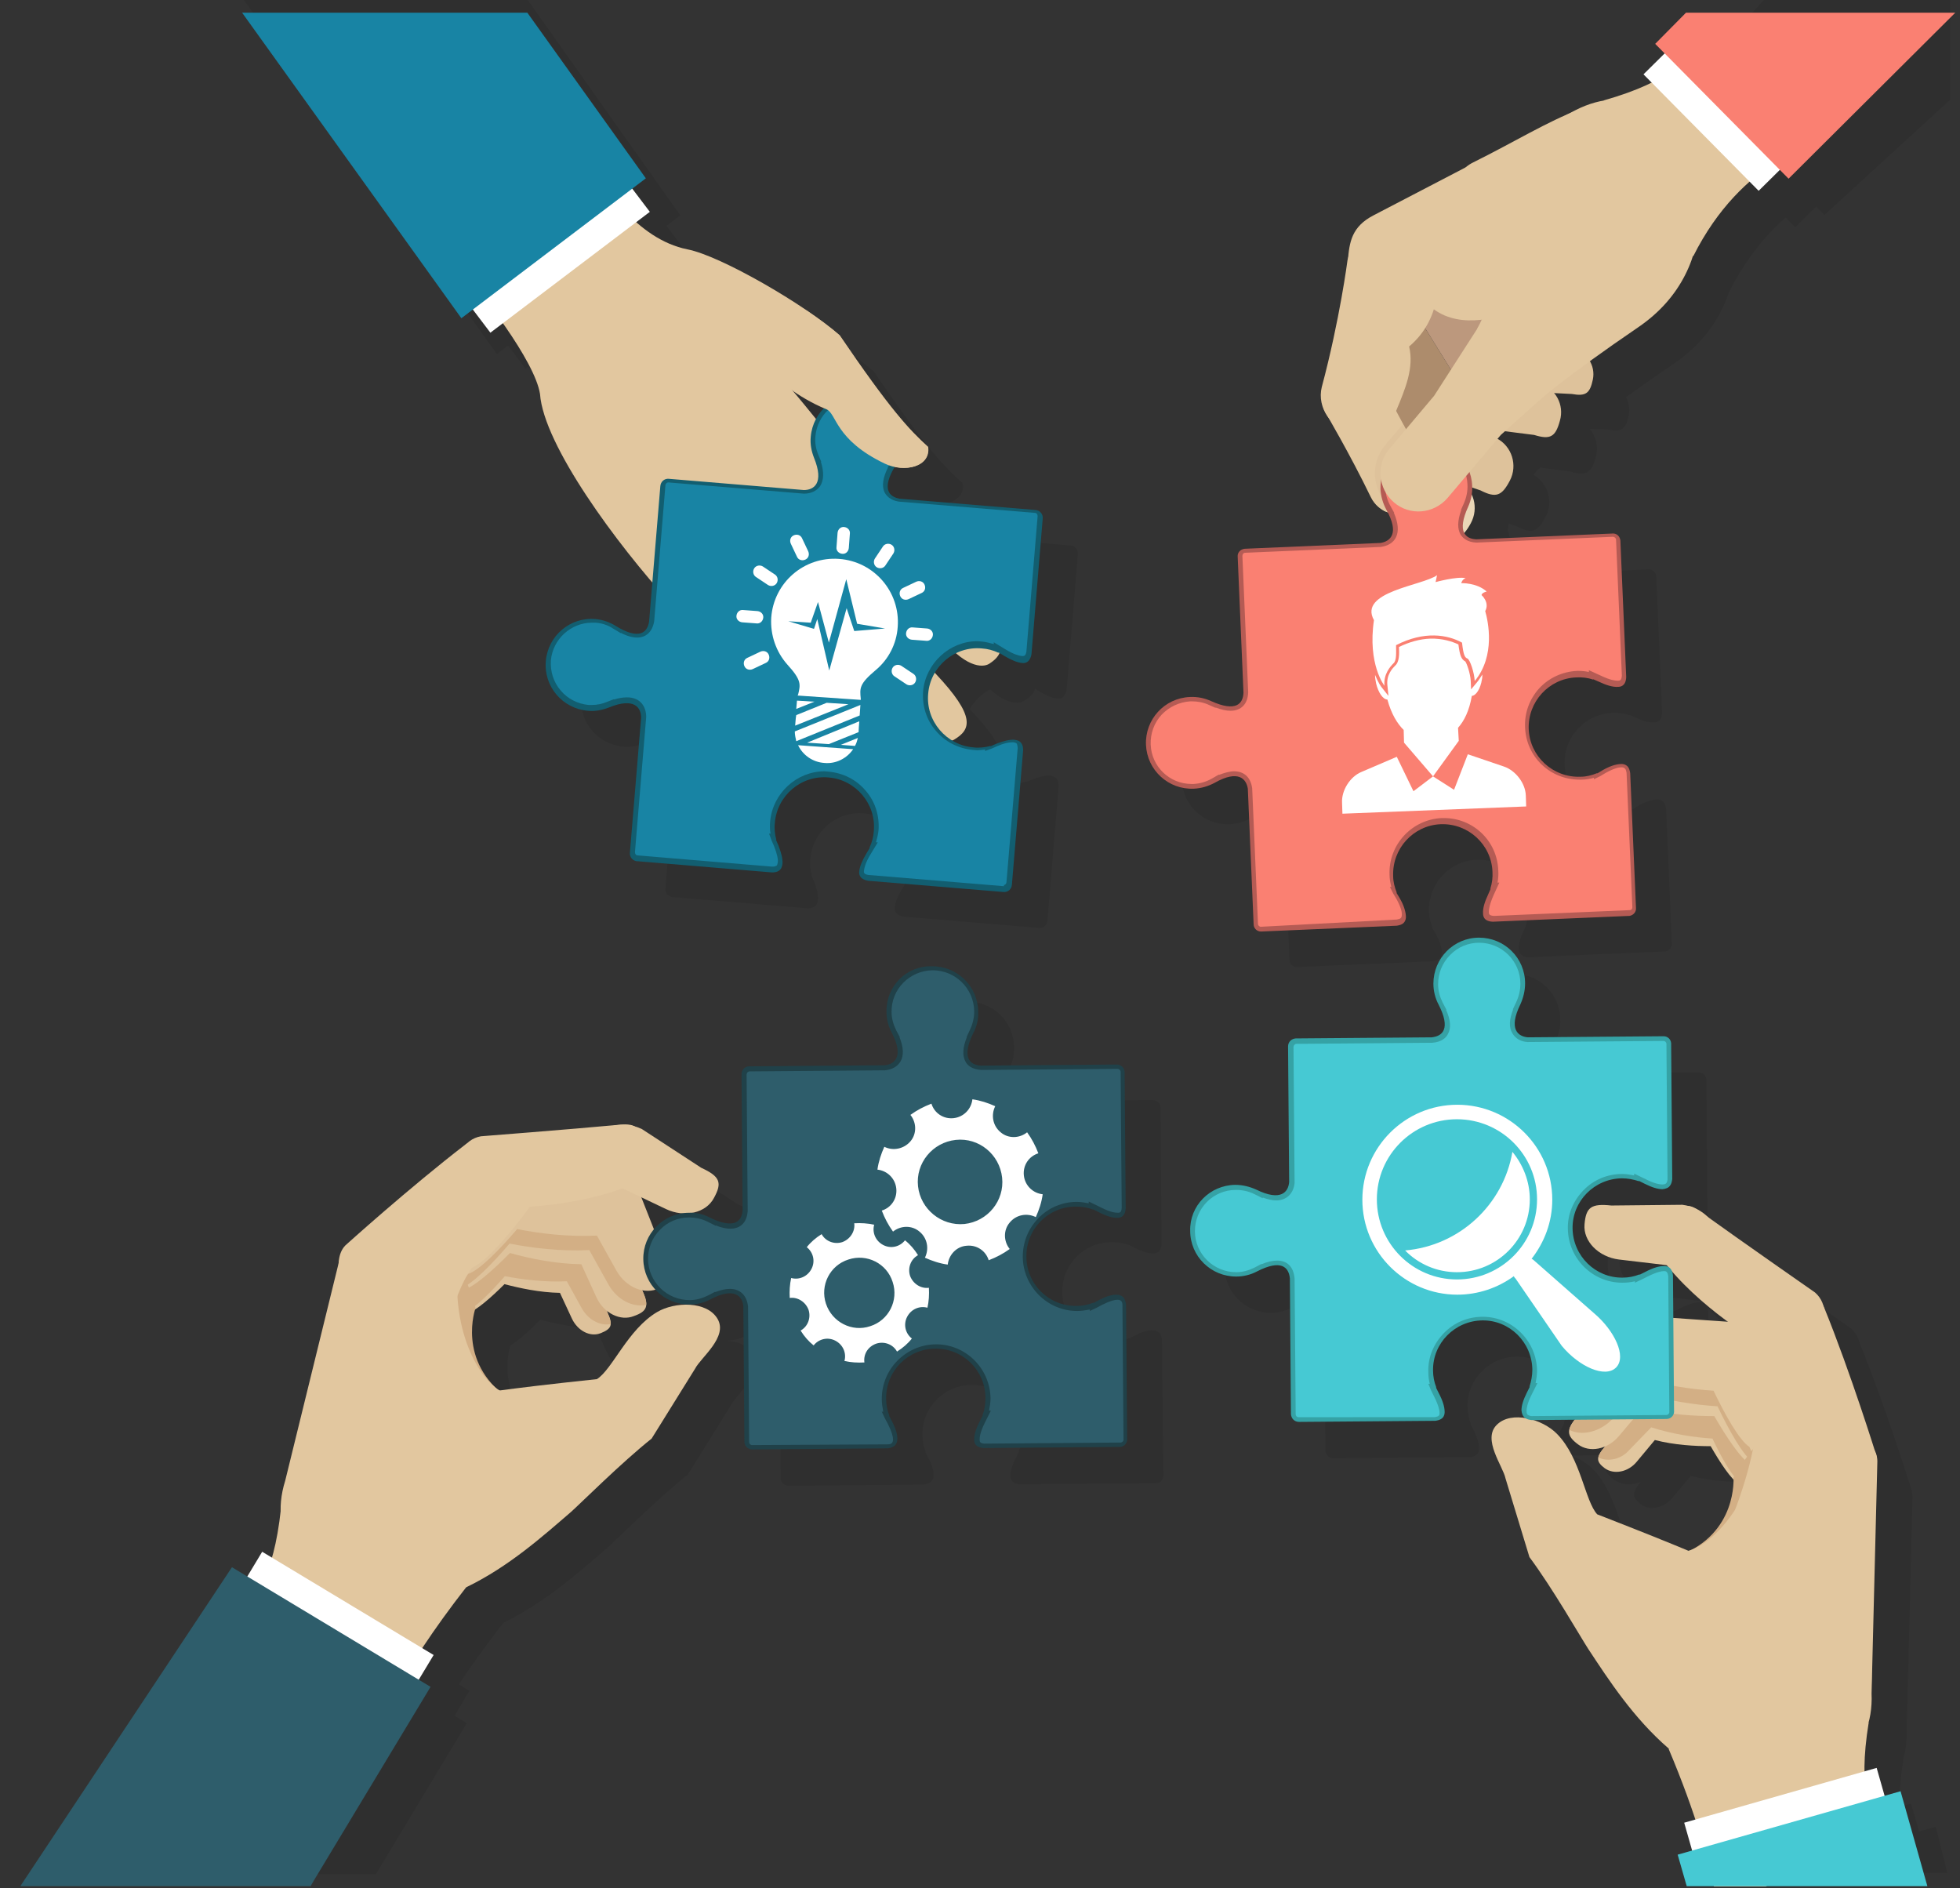<?xml version="1.0" encoding="utf-8"?>
<!-- Generator: Adobe Illustrator 27.5.0, SVG Export Plug-In . SVG Version: 6.00 Build 0)  -->
<svg version="1.1" id="Layer_1" xmlns="http://www.w3.org/2000/svg" xmlns:xlink="http://www.w3.org/1999/xlink" x="0px" y="0px"
	 viewBox="0 0 540.8 521" enable-background="new 0 0 540.8 521" xml:space="preserve">
<rect x="0" y="0" width="540.8" height="521" fill="#333333" stroke="none"/>
<g>
	<g opacity="0.27">
		<g>
			<g opacity="0.3">
				<path d="M534.1,504l-4.6,1.3l-2.2-7.7l-3.2,0.9c-0.1-3.6,0.3-8,1.1-13.5l0,0c0.7-2.4,1-5.1,0.9-8l1.6-64c0-0.5-0.1-1-0.2-1.5
					c0-0.1,0-0.1,0-0.2c0,0-7-22.6-14.4-40.8c0,0,0,0,0,0c-0.4-1.5-1.2-2.9-2.4-4c0,0-19.5-13.6-31-21.9c-0.1-0.1-0.2-0.2-0.3-0.2
					c-0.1,0-0.1-0.1-0.2-0.1c-1.6-1.1-2.8-1.7-3.9-1.6c-0.4-0.1-0.9-0.2-1.4-0.3l-19.6,0.2c-5.6-0.7-7,0.4-7.4,5.1
					c-0.4,4.7,3.9,9,9.5,9.7l13.3,1.6c0.1,0.2,0.3,0.4,0.4,0.6c-0.5-0.3-1-0.3-1.3-0.3c-1.3,0-3,0.6-5.1,1.6l-1.6,0.8l0-0.1
					c-1.5,0.6-3.1,0.8-4.7,0.9c-7.6,0.1-13.8-6.1-13.8-13.6c-0.1-7.6,6.1-13.8,13.6-13.8c1.6,0,3.2,0.3,4.7,0.8l0-0.1l1.6,0.8
					c2,1,3.6,1.5,4.9,1.5c1,0,1.7-0.3,2.1-1c0.3-0.4,0.5-1.1,0.6-1.8l-0.3-37.3c0-0.1,0-0.1,0-0.2c-0.1-1.1-1-1.9-2.1-1.9l-37.4,0.3
					c-2.6-0.2-5.5-2.2-2.1-9.1h0c0.9-1.7,1.4-3.7,1.3-5.8c0-7-5.8-12.6-12.7-12.6c-7,0-12.6,5.8-12.6,12.7c0,2.1,0.5,4,1.4,5.7h0
					c3.5,6.8,1.2,8.9-1.9,9.1l-37.5,0.3c-1.2,0-2.1,1-2.1,2.2l0.3,37.4c-0.2,2.6-2.2,5.5-9.1,2.1l0,0c-1.7-0.9-3.7-1.4-5.8-1.3
					c-7,0-12.6,5.8-12.6,12.7c0,7,5.8,12.6,12.7,12.6c2.1,0,4-0.5,5.7-1.4l0,0c6.8-3.5,8.9-1.2,9.1,1.9l0.3,37.5
					c0,1.2,1,2.1,2.2,2.1l0.1,0l37.5-0.3c2.6-0.2,2.6-1.8,2.6-2.5c0-1.3-0.6-3-1.6-5.1l-0.8-1.6l0.1,0c-0.6-1.5-0.8-3.1-0.9-4.7
					c-0.1-7.6,6.1-13.8,13.6-13.8c7.6-0.1,13.8,6.1,13.8,13.6c0,1.6-0.3,3.2-0.8,4.7l0.1,0l-0.8,1.6c-1,2-1.5,3.6-1.5,4.9
					c0,0.9,0.3,1.5,0.7,1.9c-2.9-0.4-5.7,0.1-7.6,1.9c-4,4,1.7,11.4,2.4,14.8l6.6,21.7c6.3,8.6,13.9,21.9,16.2,25.3
					c5.8,8.8,12.6,19.1,22.2,27.5l0,0c3.1,7.4,5.6,14,7.4,19.6l-3.3,0.9l1.1,4h62.3L534.1,504z M486.7,374.5
					c-4.5-0.3-10-0.7-15.3-1.1l-0.1-11.7c-0.1-0.6-0.2-1-0.4-1.4C475.9,366.1,481.7,370.9,486.7,374.5z M476.9,437.2
					c-0.4,0.2-0.8,0.3-1.2,0.4c-4.5-1.9-12.3-5.1-25.1-10.1c-3.4-3.8-4.5-15.5-11.1-22.2c-1.5-1.5-3.7-2.9-6.1-3.7l10.9-0.1
					c0,0,0,0,0,0c0,0.1-0.1,0.1-0.1,0.2c-0.2,0.3-0.4,0.6-0.6,0.8c0,0-0.1,0.1-0.1,0.1c-0.1,0.2-0.3,0.5-0.4,0.7c0,0,0,0.1,0,0.1
					c-0.1,0.2-0.2,0.5-0.2,0.7c0,0,0,0,0,0.1c0,0,0,0,0,0c-0.3,1.4,0.5,2.6,2.4,4c2.1,1.6,4.9,1.7,7.5,0.6l-0.2,0.2
					c-0.3,0.3-0.5,0.6-0.7,0.9c-0.1,0.1-0.1,0.2-0.2,0.3c-0.1,0.2-0.3,0.4-0.4,0.6c-0.1,0.1-0.1,0.2-0.1,0.3
					c-0.1,0.2-0.1,0.3-0.2,0.5c0,0.1-0.1,0.2-0.1,0.2c0,0,0,0.1,0,0.1c0,0,0,0,0,0c-0.2,1.1,0.4,2,1.8,3.1c2.5,1.9,6.4,1.1,8.8-1.8
					l5-6c5.4,1.4,11.1,1.7,15.4,1.7c2,3.4,4.3,7,6.2,9C488.1,420.4,487.6,431.2,476.9,437.2z"/>
			</g>
			<g opacity="0.3">
				<path d="M320.6,369.6c-0.1-0.7-0.3-1.3-0.6-1.7c-0.5-0.6-1.2-0.9-2.1-0.9c-1.3,0-2.9,0.5-4.8,1.5l-1.5,0.8l0-0.1
					c-1.5,0.6-3.1,0.9-4.7,0.9c-7.6,0.1-13.8-6-13.8-13.6c-0.1-7.6,6-13.8,13.6-13.8c1.6,0,3.2,0.2,4.7,0.8l0-0.1l1.6,0.8
					c2.1,1.1,3.8,1.6,5.1,1.6c0.6,0,2.2,0,2.4-2.6l-0.3-37.5l0-0.1c0-1.2-1-2.1-2.2-2.1l-37.5,0.3c-3-0.2-5.4-2.2-2-9.1h0
					c0.9-1.7,1.4-3.7,1.3-5.8c-0.1-7-5.8-12.6-12.8-12.5c-7,0.1-12.6,5.8-12.5,12.8c0,2.1,0.5,4,1.4,5.7h0c3.6,6.8,0.7,8.9-1.9,9.1
					l-37.4,0.3c-1.2,0-2.1,1-2.1,2.2l0.3,37.5c-0.2,3-2.2,5.4-9.1,2l0,0c-1.7-0.8-3.5-1.3-5.5-1.3c2.9-0.3,5.5-1.8,6.8-4.2
					c2.2-4.2,1.6-5.9-3.5-8.3l-16.4-10.7c-0.8-0.4-1.7-0.7-2.5-0.9c-0.6-0.2-1.3-0.3-2.1-0.3c-0.9,0-1.8,0-2.7,0.2
					c-14.2,1.3-37.1,3.1-37.1,3.1c-1.6,0.3-3,1.1-4.1,2.2c0,0,0,0,0,0c-15.6,11.9-33.2,27.8-33.2,27.8c-1.1,1.1-1.6,2.6-1.8,4.3
					l-14.8,60.5c-0.9,2.8-1.3,5.5-1.3,8l0,0c-0.6,5.5-1.4,9.9-2.4,13.3l-2.9-1.7l-4.1,6.9l-4.1-2.4l-49.5,74.6h79.2l25.1-41.7
					l-3.4-2l4.1-6.9l-2.9-1.8c3.3-4.9,7.3-10.6,12.3-17c11.5-5.6,20.7-13.8,28.7-20.7c3-2.7,13.8-13.5,22.2-20.2l12-19.3
					c1.6-3.1,9.1-8.7,6.2-13.7c-1.4-2.5-4.3-3.7-7.5-3.9c2-0.1,3.9-0.6,5.5-1.4v0c6.8-3.6,8.9-0.7,9.1,1.9l0.3,37.4
					c0,1.1,0.9,2,2,2.1c0.1,0,0.1,0,0.2,0l37.3-0.3c0.7-0.1,1.3-0.3,1.8-0.6c0.6-0.5,0.9-1.2,0.9-2.1c0-1.3-0.5-2.9-1.5-4.8
					l-0.8-1.5l0.1,0c-0.6-1.5-0.9-3.1-0.9-4.7c-0.1-7.6,6-13.8,13.6-13.8c7.6-0.1,13.8,6,13.8,13.6c0,1.6-0.2,3.2-0.8,4.7l0.1,0
					l-0.8,1.6c-1.1,2.1-1.6,3.8-1.6,5.1c0,0.6,0,2.2,2.6,2.4l37.5-0.3c0.1,0,0.1,0,0.2,0c1.1-0.1,1.9-1,1.9-2.1L320.6,369.6z
					 M193.6,343.4c1.6,0.8,3.3,1.2,4.9,1.2c-3.3,0.4-6.2,2-8.3,4.4l-3.6-9L193.6,343.4z M191.1,371.8c-8.1,4.8-12.3,15.8-16.6,18.5
					c-13.7,1.5-22,2.5-26.9,3.1c-0.3-0.2-0.7-0.5-1-0.7c-8.8-8.6-6.5-19.2-5.8-21.5c2.4-1.4,5.5-4.3,8.3-7.1
					c4.2,1.1,9.7,2.3,15.3,2.4l3.3,7.1c1.6,3.4,5.1,5.2,8,4c1.7-0.7,2.5-1.4,2.6-2.5c0,0,0,0,0,0c0,0,0-0.1,0-0.1c0-0.1,0-0.2,0-0.2
					c0-0.2,0-0.3-0.1-0.5c0-0.1,0-0.2-0.1-0.3c0-0.2-0.1-0.4-0.2-0.6c0-0.1-0.1-0.2-0.1-0.3c-0.1-0.3-0.3-0.7-0.4-1.1l-0.1-0.3
					c2.2,1.8,5,2.4,7.4,1.4c2.2-0.9,3.2-1.8,3.3-3.2c0,0,0,0,0,0c0,0,0-0.1,0-0.1c0-0.2,0-0.5,0-0.7c0,0,0-0.1,0-0.1
					c0-0.2-0.1-0.5-0.2-0.8c0,0,0-0.1,0-0.1c-0.1-0.3-0.2-0.6-0.3-0.9c0-0.1-0.1-0.1-0.1-0.2c-0.1-0.3-0.3-0.7-0.5-1.1
					c1.2,0.2,2.4,0.2,3.6-0.2c2.1,2.3,5,3.8,8.2,4.1C196,369.8,193.2,370.5,191.1,371.8z"/>
			</g>
			<g opacity="0.3">
				<path d="M140.2,95.3l4.8,6.4l3.5-2.6c5.2,7.4,9.5,14.9,10.3,19.6c0.9,12.5,17,35.6,31,51.9l-0.9,10.8c-0.5,3-2.7,5.2-9.2,1.2
					l0,0c-1.6-1-3.5-1.7-5.6-1.9c-7-0.6-13.1,4.6-13.7,11.6c-0.6,7,4.6,13.1,11.6,13.7c2.1,0.2,4-0.2,5.8-0.9l0,0
					c7.1-2.9,8.9,0.1,8.9,2.8l-3.1,37.3c-0.1,1.1,0.7,2.1,1.8,2.3c0.1,0,0.1,0,0.2,0l37.2,3.1c0.7,0,1.3-0.1,1.8-0.4
					c0.7-0.4,1-1.1,1.1-2c0.1-1.3-0.3-2.9-1.1-5l-0.7-1.6l0.1,0c-0.4-1.5-0.6-3.1-0.4-4.7c0.6-7.5,7.3-13.2,14.8-12.5
					c7.5,0.6,13.2,7.3,12.5,14.8c-0.1,1.6-0.5,3.1-1.2,4.6l0.1,0l-0.9,1.5c-1.2,2-1.9,3.7-2,4.9c-0.1,0.6-0.2,2.2,2.4,2.7l37.4,3.1
					c0.1,0,0.1,0,0.2,0c1.1,0,2-0.8,2.1-2l3.1-37.1c0-0.7-0.1-1.3-0.4-1.8c-0.4-0.7-1.1-1-2-1.1c-1.3-0.1-2.9,0.3-5,1.1l-1.6,0.7
					l0-0.1c-1.5,0.4-3.1,0.6-4.7,0.4c-2-0.2-3.9-0.8-5.6-1.7c0.1,0,0.2-0.1,0.2-0.1c4.7-2.8,6.2-6.3-5.1-18.3
					c-0.1-0.1-0.2-0.2-0.3-0.4c1.3-2.3,3.3-4.2,5.6-5.4c4.5,4.1,7.9,4.1,9.5,3.1c1.4-0.9,2.5-1.9,2.9-3.3l1.1,0.7
					c2,1.2,3.7,1.9,4.9,2c0.6,0.1,2.2,0.2,2.7-2.4l3.1-37.4l0-0.1c0.1-1.2-0.8-2.2-2-2.3l-37.4-3.1c-2.9-0.5-5-2.5-1.6-8.6
					c0.9,0.2,1.8,0.3,2.7,0.3c0.4,0,0.7,0,1-0.1c0.7-0.1,1.3-0.2,1.9-0.4c0.3-0.1,0.6-0.2,0.9-0.3c0.5-0.3,1-0.6,1.4-1
					c0.2-0.2,0.4-0.4,0.6-0.6c0.5-0.7,0.8-1.5,0.8-2.4c0-0.3,0-0.6-0.1-1c-1.6-1.5-3.3-3-5.2-5.1c-0.6-0.6-1.2-1.3-1.8-2
					c-0.4-0.5-0.9-1-1.3-1.5c-3.8-4.6-8.8-11.3-16.1-22.1c-0.3-0.3-0.6-0.5-0.9-0.8c-0.1-0.1-0.2-0.2-0.4-0.3
					c-0.2-0.2-0.4-0.3-0.6-0.5c-0.2-0.1-0.4-0.3-0.5-0.4c-0.2-0.1-0.4-0.3-0.5-0.4c-0.2-0.2-0.4-0.3-0.6-0.5
					c-0.2-0.1-0.3-0.3-0.5-0.4c-0.2-0.2-0.5-0.3-0.7-0.5c-0.2-0.1-0.3-0.2-0.5-0.3c-0.3-0.2-0.5-0.4-0.8-0.6
					c-0.2-0.1-0.3-0.2-0.5-0.3c-0.3-0.2-0.6-0.4-0.8-0.6c-0.2-0.1-0.3-0.2-0.5-0.3c-0.3-0.2-0.6-0.4-0.9-0.6
					c-0.1-0.1-0.2-0.2-0.4-0.2l0,0c-11-7.5-26-15.5-33-16.9c-5.3-1.1-10-3.9-14.1-7.5l3.7-2.8l-4.8-6.4l3.8-2.9L145.6,0H67.3
					l69.8,97.7L140.2,95.3z M228,117.4c1.6,1.3,5.3,3.5,9,5.1c-0.9,0.9-1.6,1.9-2.2,3.1C232.6,122.9,230.4,120.1,228,117.4
					C228,117.4,228,117.4,228,117.4z"/>
			</g>
			<g opacity="0.3">
				<path d="M537.9,0h-51.2l-20.3,22l2.7,2.8l-5.8,5.7l2.2,2.2c-3.4,1.7-7.7,3.3-13.3,5l0,0c-2.5,0.4-5.1,1.3-7.8,2.7l-2.4,1.2
					c-7.6,3.3-16,8.4-25.8,13.1c-0.8,0.4-1.5,0.8-1.9,1.3l-25.6,13.3c-5.9,3-6.6,7.1-7,12.2c0,0,0,0.1,0,0.1c0,0-2.1,16.3-7.1,35
					c-0.8,3.1,0,6.3,1.9,8.7c2.2,3.7,7.2,12.7,11.5,21.7c0.8,1.7,2.2,3,3.8,3.8c0,0,0.1,0,0.1,0.1l0.1,0c0.3,0.1,0.5,0.2,0.8,0.3
					c3.2,6.1,0.5,8.1-2,8.4l-37.4,1.6c-1.2,0.1-2.1,1-2,2.2l1.6,37.5c-0.1,3-2,5.5-9,2.3l0,0c-1.8-0.8-3.7-1.2-5.8-1.1
					c-7,0.3-12.4,6.2-12.1,13.2s6.2,12.4,13.2,12.1c2.1-0.1,4-0.7,5.7-1.6l0,0c6.7-3.8,8.8-1,9.2,1.6l1.6,37.4c0,1.1,0.9,2,2,2
					c0.1,0,0.1,0,0.2,0l37.3-1.6c0.7-0.1,1.3-0.3,1.7-0.6c0.6-0.5,0.9-1.2,0.8-2.2c-0.1-1.3-0.6-2.9-1.7-4.8l-0.9-1.5l0.1,0
					c-0.6-1.5-1-3-1-4.6c-0.3-7.6,5.6-14,13.1-14.3c7.6-0.3,14,5.6,14.3,13.1c0.1,1.6-0.1,3.2-0.6,4.7l0.1,0l-0.7,1.6
					c-1,2.1-1.5,3.9-1.4,5.2c0,0.6,0.1,2.2,2.7,2.3l37.5-1.6c0.1,0,0.1,0,0.2,0c1.1-0.2,1.9-1.1,1.8-2.2l-1.6-37.2
					c-0.1-0.7-0.3-1.3-0.6-1.7c-0.5-0.6-1.2-0.9-2.2-0.8c-1.3,0.1-2.9,0.6-4.8,1.7l-1.5,0.9l0-0.1c-1.5,0.6-3,1-4.6,1
					c-7.6,0.3-14-5.6-14.3-13.1c-0.3-7.6,5.6-14,13.1-14.3c1.6-0.1,3.2,0.1,4.7,0.6l0-0.1l1.6,0.7c2.1,1,3.9,1.5,5.2,1.4
					c0.6,0,2.2-0.1,2.3-2.7l-1.6-37.4l0-0.1c-0.1-1.2-1-2.1-2.2-2l-37.5,1.6c-1.4-0.1-2.7-0.5-3.4-1.7c0.6-0.6,1.1-1.5,1.8-2.6
					c1.4-2.6,1.4-5.5,0.3-8c0.1-0.6,0.2-1.3,0.2-2l2.3,0.8c4.2,2.2,5.8,1.6,8-2.7c2.2-4.1,0.6-9.2-3.4-11.5l0.9-1.1l1-0.9l8.3,1.1
					c4.4,1.3,5.8,0.4,7-4c0.8-2.8,0.1-5.7-1.7-7.8l5,0.2c3.9,0.8,5-0.1,5.8-3.9c0.4-1.8,0-3.6-0.8-5c3.6-2.6,8-5.7,13.3-9.3
					c7.9-5.4,12.7-12.3,15.1-19.6c0,0,0,0,0,0c4.7-9.3,10.3-16,15.7-20.7l2.6,2.7l5.8-5.7l2.3,2.3l34.7-31.8V0z"/>
			</g>
		</g>
	</g>
	<g>
		<g>
			<g>
				<g>
					<g>
						<g>
							<g>
								<path fill="#E2C79F" d="M442.7,399.3l6.9-10.9c1.8-2.1,4.4-3.1,6.6-2.7c5.8,0,13.7,0,19-0.1c1.4-0.7,3.2-0.5,4.8,0
									c0.4,0,0.6,0,0.6,0c1.5,0.1,2.8,1,3.7,2.2c9,9.1,18.8,20.8,18.8,20.8c2.3,3.1-0.7,9.4-3.8,11.6c-3.1,2.3-13.7,10.4-16,7.3
									c0,0-0.3-12.4-3.5-18.1c-2.1-1.1-5.2-5.9-7.8-10.4c-4.3,0-10-0.3-15.4-1.7l-5,6c-2.4,2.9-6.3,3.6-8.8,1.8
									C440.4,403.3,440.3,402.1,442.7,399.3z"/>
								<path fill="#D3AF85" d="M441,402.1c0.2-0.8,0.7-1.7,1.7-2.8l6.9-10.9c1.8-2.1,4.4-3.1,6.6-2.7c5.8,0,13.7,0,19-0.1
									c1.4-0.7,3.2-0.5,4.8,0c0.4,0,0.6,0,0.6,0c1.5,0.1,2.8,1,3.7,2.2c9,9.1,18.8,20.8,18.8,20.8c2.3,3.1-0.7,9.4-3.8,11.6
									c-3.1,2.3-13.7,10.4-16,7.3c0,0-0.1-4.7-1-9.7c-0.3-3.2-1-6.5-2.1-8.8c-2.2-1.4-5.3-7-7.7-12.1c-4.8-0.3-11-1.2-16.9-3.1
									l-6,6.2C447.3,402.7,443.6,403.4,441,402.1z"/>
							</g>
							<g>
								<path fill="#E2C79F" d="M435.1,390.9l8.9-14c2.3-2.7,5.6-4,8.5-3.5c7.4,0,17.6,0,24.4-0.1c1.8-0.8,4.1-0.6,6.2,0
									c0.5,0,0.8,0,0.8,0c1.9,0.2,3.6,1.3,4.8,2.9c11.6,11.7,24.2,26.8,24.2,26.8c2.9,4-0.9,12-4.9,14.9
									c-4,2.9-17.6,13.4-20.5,9.3c0,0-0.4-15.9-4.5-23.2c-2.7-1.5-6.7-7.6-10-13.3c-5.5,0-12.8-0.4-19.8-2.2l-6.5,7.7
									c-3.1,3.7-8.1,4.7-11.3,2.3S432.1,394.5,435.1,390.9z"/>
								<path fill="#D3AF85" d="M433,394.5c0.2-1,0.9-2.1,2.2-3.6l8.9-14c2.3-2.7,5.6-4,8.5-3.5c7.4,0,17.6,0,24.4-0.1
									c1.8-0.8,4.1-0.6,6.2,0c0.5,0,0.8,0,0.8,0c1.9,0.2,3.6,1.3,4.8,2.9c11.6,11.7,24.2,26.8,24.2,26.8c2.9,4-0.9,12-4.9,14.9
									c-4,2.9-17.6,13.4-20.5,9.3c0,0-0.2-6.1-1.2-12.4c-0.4-4.1-1.2-8.3-2.6-11.3c-2.8-1.8-6.8-9-9.9-15.5
									c-6.1-0.4-14.1-1.5-21.7-4l-7.8,8C441,395.2,436.3,396.2,433,394.5z"/>
							</g>
							<path fill="#E2C79F" d="M431.2,380.7l11-14.7c2.7-2.8,6.5-3.9,9.6-3.1c8.2,0.6,19.4,1.4,26.9,1.9c2.1-0.8,4.6-0.4,6.8,0.5
								c0.6,0,0.9,0.1,0.9,0.1c2.1,0.4,3.9,1.7,5,3.6c11.8,13.9,24.5,31.5,24.5,31.5c2.9,4.7-2,13.2-6.7,16.1
								c-4.7,2.9-20.5,13.3-23.4,8.6c0,0,0.9-17.6-3.1-26c-2.8-1.8-6.8-9-9.9-15.5c-6.1-0.4-14.1-1.5-21.7-4l-7.8,8
								c-3.7,3.8-9.3,4.5-12.6,1.6C427.6,386.2,427.5,384.5,431.2,380.7z"/>
						</g>
						<path fill="#D3AF85" d="M478.3,407.6c0,0,1.2,15.6-15.1,21.6c15.1-1.9,26.8-18.6,26.7-29.8
							C489.8,388.2,478.3,407.6,478.3,407.6z"/>
						<path fill="#E2C79F" d="M437.2,337.8c-0.4,4.7,3.9,9,9.5,9.7l16.1,1.9c5.6,0.7,10.5-2.6,10.9-7.3l0,0c0.4-4.7-3.9-9-9.5-9.7
							l-19.6,0.2C439,332,437.6,333.1,437.2,337.8L437.2,337.8z"/>
						<path fill="#E2C79F" d="M460.5,336.5c-3.6,4.2-3.2,9.6-0.1,13.2c11.1,13.3,27.3,22.1,27.3,22.1c3.6,3.1,9.4,2.2,13-2l0,0
							c3.6-4.2,3.7-10.1,0.1-13.2c0,0-20.1-14-31.5-22.2C465.6,331.6,464.2,332.3,460.5,336.5L460.5,336.5z"/>
						<path fill="#E2C79F" d="M490.7,352.9c-5.7,1.4-12.4-0.9-12.1,4.9c0.3,6.6,2.3,26.5,5.9,31.1c1.2,9.9-5.7,27.5-5.7,27.5
							c1.4,5.7,21,0.5,26.7-0.8l0,0c5.7-1.4,13.6-8.4,12.2-14.1c0,0-7-22.6-14.4-40.8C502.7,359.1,496.4,351.5,490.7,352.9
							L490.7,352.9z"/>
						<path fill="#E2C79F" d="M499.9,394.5c-7.1,0.3-13.2-1.2-14.2,4.3c-3.5,18.5-15.6,30-23,29.5c-11.5-0.8,16.9,49.6,28.4,56l0,0
							c13.6,7.6,26-0.6,25.3-17.1l1.6-64.1c-0.2-6.6-8.1-6.6-12.6-9.2L499.9,394.5z"/>
						<path fill="#E2C79F" d="M460.4,482.4c-9.7-8.4-16.4-18.7-22.2-27.5c-2.2-3.4-9.8-16.7-16.2-25.3l-6.6-21.7
							c-0.7-3.4-6.5-10.8-2.4-14.8c4-4,12.6-1.6,16.6,2.5c6.6,6.7,7.7,18.5,11.1,22.2c25.7,10,31,12.6,31,12.6
							c5,4.2,38.7,47.4,32.6,53.5C498.1,490,465.3,486.7,460.4,482.4z"/>
						<path fill="#E2C79F" d="M455.8,457.7c4.5,28.1,33.7,36.6,49.2,29.3c15.5-7.2,10.9-26.4,10.3-50.9
							c-0.3-13.6-16.9,10.7-37.4-16.3c-9.1,9.6-8.3,11.7-24.7,5.1C453.1,424.9,452,434.5,455.8,457.7z"/>
						<path fill="#E2C79F" d="M487.3,520.4l31.5-14.7c-2.5-5.3-6.3-11.2-3.2-30.4c0,0-25.7-2.1-55.2,7.2c7.7,18.2,11,31,12.5,38
							H487.3z"/>
					</g>
					<g>
						
							<rect x="465.2" y="495.1" transform="matrix(0.962 -0.274 0.274 0.962 -118.479 154.064)" fill="#FFFFFF" width="55.2" height="12.9"/>
						<polygon fill="#46C9D3" points="531.8,520.4 524.4,494.2 462.9,511.7 465.4,520.4 						"/>
					</g>
				</g>
				<path fill="#35A2A5" d="M340.8,326.9c2.1,0,4,0.5,5.8,1.3v0c6.9,3.4,8.9,0.6,9.1-2.1l-0.3-37.4c0-1.2,0.9-2.1,2.1-2.2l37.5-0.3
					c3-0.3,5.4-2.3,1.9-9.1h0c-0.9-1.7-1.4-3.7-1.4-5.7c0-7,5.6-12.7,12.6-12.7c7,0,12.7,5.6,12.7,12.6c0,2.1-0.5,4-1.3,5.8l0,0
					c-3.4,6.9-0.6,8.9,2.1,9.1l37.4-0.3c1.1,0,2,0.8,2.1,1.9c0,0.1,0,0.1,0,0.2l0.3,37.3c-0.1,0.7-0.2,1.3-0.6,1.8
					c-0.4,0.6-1.1,0.9-2.1,1c-1.3,0-2.9-0.5-4.9-1.5l-1.6-0.8l0,0.1c-1.5-0.5-3.1-0.8-4.7-0.8c-7.6,0.1-13.7,6.3-13.6,13.8
					c0.1,7.6,6.3,13.7,13.8,13.6c1.6,0,3.2-0.3,4.7-0.9l0,0.1l1.6-0.8c2.1-1.1,3.8-1.6,5.1-1.6c0.6,0,2.2,0,2.5,2.6l0.3,37.5
					c0,0.1,0,0.1,0,0.2c-0.1,1.1-1,1.9-2.1,1.9l-37.2,0.3c-0.7-0.1-1.3-0.2-1.8-0.6c-0.6-0.4-0.9-1.1-1-2.1c0-1.3,0.5-2.9,1.5-4.9
					l0.8-1.6l-0.1,0c0.5-1.5,0.8-3.1,0.8-4.7c-0.1-7.6-6.3-13.7-13.8-13.6c-7.6,0.1-13.7,6.3-13.6,13.8c0,1.6,0.3,3.2,0.9,4.7
					l-0.1,0l0.8,1.6c1.1,2.1,1.6,3.8,1.6,5.1c0,0.6,0,2.2-2.6,2.5l-37.5,0.3l-0.1,0c-1.2,0-2.1-0.9-2.2-2.1l-0.3-37.5
					c-0.3-3-2.3-5.4-9.1-1.9v0c-1.7,0.9-3.7,1.4-5.7,1.4c-7,0-12.7-5.6-12.7-12.6C328.2,332.7,333.8,327,340.8,326.9z"/>
				<path fill="#46C9D3" d="M358.3,391c-0.5,0-0.8-0.4-0.8-0.8l-0.3-37.5c-0.3-3.2-2-4.9-4.8-4.9c-1.2,0-2.7,0.3-4.3,1v-0.1l-1.9,1
					c-1.6,0.8-3.3,1.3-5.1,1.3c-6.3,0-11.4-5.1-11.4-11.3c0-6.3,5-11.4,11.3-11.4h0c1.9,0,3.6,0.4,5.2,1.2l2.2,1.1l0-0.2
					c1.4,0.5,2.6,0.8,3.7,0.8c2.9,0,4.8-1.9,5.1-4.8l-0.3-37.5c0-0.2,0.1-0.4,0.2-0.6c0.2-0.2,0.4-0.3,0.6-0.3l37.5-0.3
					c2.6-0.2,3.8-1.4,4.3-2.4c0.9-1.6,0.8-3.8-0.5-6.7h0.1l-1-1.9c-0.8-1.6-1.3-3.3-1.3-5.1c0-3,1.1-5.9,3.3-8.1
					c2.1-2.2,5-3.4,8-3.4c6.3,0,11.4,5.1,11.4,11.3c0,1.8-0.4,3.5-1.2,5.2l-0.9,1.9h0.1c-1.1,2.8-1.2,5-0.2,6.6
					c0.8,1.4,2.3,2.3,4.2,2.4l37.5-0.3c0.4,0,0.7,0.3,0.8,0.7c0,0.1,0,0.1,0,0.2l0.3,37.3c0,0.4-0.2,0.8-0.3,1
					c-0.1,0.1-0.3,0.4-1.1,0.4c-0.7,0-2.1-0.2-4.3-1.3l-3.5-1.7l0,0.5c-1.1-0.2-2.2-0.4-3.3-0.4c-4.1,0-7.9,1.6-10.7,4.5
					c-2.8,2.9-4.4,6.6-4.3,10.6c0.1,8.2,6.8,14.9,15,14.9c1.2,0,2.4-0.1,3.5-0.4v0.4l1.9-0.9l1.6-0.8c2.4-1.2,3.8-1.5,4.5-1.5
					c0,0,0,0,0,0c0.5,0,1,0,1.2,1.4l0.3,37.5l0,0.1c-0.1,0.4-0.4,0.7-0.8,0.7l-37.2,0.3c-0.4,0-0.8-0.2-1-0.3
					c-0.1-0.1-0.4-0.3-0.4-1.1c0-0.7,0.2-2.1,1.3-4.3l1.7-3.4h-0.5c0.2-1.1,0.4-2.2,0.4-3.4c-0.1-8.2-6.8-14.9-15-14.9
					c-4.1,0-7.9,1.6-10.7,4.5c-2.8,2.9-4.4,6.6-4.3,10.6c0,1.1,0.1,2.3,0.4,3.4l-0.4,0l0.8,1.9l0.8,1.6c1.2,2.4,1.5,3.8,1.5,4.5
					c0,0.6,0,1-1.4,1.2L358.3,391L358.3,391z"/>
			</g>
		</g>
		<g>
			<path fill="#FFFFFF" d="M439.8,362.3l-16.6-14.6c-0.2-0.2-0.4-0.3-0.6-0.4c3.5-4.5,5.7-10.1,5.7-16.3c0-14.5-11.8-26.2-26.2-26.2
				c-14.5,0-26.2,11.8-26.2,26.2c0,14.5,11.8,26.2,26.2,26.2c5.8,0,11.2-1.9,15.6-5.1c0.1,0.3,0.3,0.5,0.5,0.7l12.7,18.5
				c4.8,5.8,12,9,15,6S445.5,367.1,439.8,362.3z M379.9,330.9c0-12.2,9.9-22.1,22.1-22.1c12.2,0,22.1,9.9,22.1,22.1
				c0,12.2-9.9,22.1-22.1,22.1C389.8,353,379.9,343.1,379.9,330.9z M422.1,330.9c0,11.1-9,20.1-20.1,20.1c-5.6,0-10.7-2.3-14.3-6
				c15-1.3,27.1-12.6,29.6-27.2C420.2,321.3,422.1,325.9,422.1,330.9z"/>
		</g>
	</g>
	<g>
		<g>
			<g>
				<g>
					<g>
						<g>
							<path fill="#DEC29B" d="M167.6,362.1l-3.8-12.3c-1.2-2.5-3.4-4.1-5.7-4.3c-5.6-1.5-13.2-3.6-18.3-5c-1.2-1-3-1.3-4.7-1.3
								c-0.4-0.1-0.6-0.2-0.6-0.2c-1.5-0.3-3,0.2-4.2,1.2c-11.1,6.5-23.6,15.2-23.6,15.2c-3,2.4-1.7,9.2,0.7,12.2
								c2.4,3,10.5,13.6,13.5,11.2c0,0,3.5-11.9,8.1-16.5c2.3-0.6,6.6-4.4,10.2-8c4.2,1.1,9.7,2.3,15.3,2.4l3.3,7.1
								c1.6,3.4,5.1,5.2,8,4C168.8,366.6,169.2,365.5,167.6,362.1z"/>
							<path fill="#D3AF85" d="M168.5,365.3c0-0.8-0.3-1.8-0.9-3.2l-3.8-12.3c-1.2-2.5-3.4-4.1-5.7-4.3c-5.6-1.5-13.2-3.6-18.3-5
								c-1.2-1-3-1.3-4.7-1.3c-0.4-0.1-0.6-0.2-0.6-0.2c-1.5-0.3-3,0.2-4.2,1.2c-11.1,6.5-23.6,15.2-23.6,15.2
								c-3,2.4-1.7,9.2,0.7,12.2c2.4,3,10.5,13.6,13.5,11.2c0,0,1.3-4.5,3.5-9.1c1.2-3,2.6-6,4.3-8c2.5-0.8,6.9-5.4,10.6-9.6
								c4.7,0.9,10.9,1.7,17.1,1.4l4.2,7.6C162.4,364.2,165.7,365.9,168.5,365.3z"/>
						</g>
						<g>
							<path fill="#DEC29B" d="M177.2,356l-4.9-15.8c-1.5-3.2-4.4-5.3-7.3-5.6c-7.2-1.9-17-4.6-23.5-6.5c-1.6-1.3-3.8-1.7-6-1.7
								c-0.5-0.1-0.8-0.2-0.8-0.2c-1.9-0.3-3.8,0.3-5.4,1.5c-14.3,8.3-30.4,19.5-30.4,19.5c-3.9,3.1-2.2,11.8,0.9,15.7
								c3.1,3.9,13.5,17.5,17.3,14.4c0,0,4.6-15.3,10.5-21.3c3-0.7,8.5-5.6,13.1-10.3c5.3,1.5,12.5,3,19.7,3.1l4.2,9.2
								c2,4.3,6.6,6.6,10.3,5.1C178.6,361.8,179.2,360.3,177.2,356z"/>
							<path fill="#D3AF85" d="M178.3,360c0.1-1-0.3-2.3-1.1-4l-4.9-15.8c-1.5-3.2-4.4-5.3-7.3-5.6c-7.2-1.9-17-4.6-23.5-6.5
								c-1.6-1.3-3.8-1.7-6-1.7c-0.5-0.1-0.8-0.2-0.8-0.2c-1.9-0.3-3.8,0.3-5.4,1.5c-14.3,8.3-30.4,19.5-30.4,19.5
								c-3.9,3.1-2.2,11.8,0.9,15.7c3.1,3.9,13.5,17.5,17.3,14.4c0,0,1.7-5.8,4.4-11.6c1.5-3.9,3.4-7.7,5.5-10.2
								c3.2-1,8.9-6.9,13.6-12.4c6,1.2,14,2.2,22,1.8l5.4,9.7C170.4,358.7,174.7,360.8,178.3,360z"/>
						</g>
						<path fill="#DEC29B" d="M183.6,347.2l-6.7-17c-1.9-3.4-5.3-5.5-8.5-5.5c-8.1-1.5-19.1-3.7-26.4-5.2c-1.8-1.3-4.4-1.5-6.7-1.3
							c-0.6-0.1-0.9-0.2-0.9-0.2c-2.2-0.2-4.2,0.6-5.8,2.1c-15,10.3-31.9,24-31.9,24c-4,3.7-1.5,13.2,2.3,17.3
							c3.7,4,16.3,18.2,20.3,14.4c0,0,3.8-17.2,9.8-24.3c3.2-1,8.9-6.9,13.6-12.4c6,1.2,14,2.2,22,1.8l5.4,9.7
							c2.6,4.6,7.8,6.8,11.8,4.8C185.7,353.4,186.2,351.8,183.6,347.2z"/>
					</g>
					<path fill="#D3AF85" d="M131.2,360.9c0,0-5.3,14.7,8.9,24.8c-14.1-5.8-21-24.9-18-35.7C125.1,339.1,131.2,360.9,131.2,360.9z"
						/>
					<path fill="#E2C79F" d="M197,330.5c-2.2,4.2-8.1,5.5-13.2,3.1l-14.7-7c-5.1-2.5-7.5-7.8-5.2-12l0,0c2.2-4.2,8.1-5.5,13.2-3.1
						l16.4,10.7C198.7,324.6,199.3,326.3,197,330.5L197,330.5z"/>
					<path fill="#E2C79F" d="M177.7,316.7c1,5.4-2.1,9.8-6.6,11.4c-16.3,5.8-34.8,5.1-34.8,5.1c-4.6,0.9-9.2-2.9-10.2-8.3l0,0
						c-1-5.4,1.9-10.6,6.6-11.4c0,0,24.4-1.9,38.4-3.2C175.8,309.9,176.7,311.2,177.7,316.7L177.7,316.7z"/>
					<path fill="#E2C79F" d="M143.3,315.5c4.2,4.1,11.1,5.5,7.9,10.4c-3.6,5.5-15.4,21.7-20.9,23.8c-6,7.9-9.1,26.5-9.1,26.5
						c-4.1,4.2-18.3-10.2-22.5-14.3l0,0c-4.2-4.1-7.5-14.1-3.4-18.3c0,0,17.6-15.9,33.2-27.9C129.9,314.7,139.1,311.4,143.3,315.5
						L143.3,315.5z"/>
					<path fill="#E2C79F" d="M113.7,342.6c6.8,2.1,13,2.2,12.6,7.8c-1.5,18.7,7.2,33,14.5,34.5c11.3,2.2-29.3,43.4-42.1,46.7l0,0
						c-15.1,3.8-24.9-7.4-20-23.1L94,346.2c2-6.3,9.5-4.3,14.6-5.6L113.7,342.6z"/>
					<path fill="#E2C79F" d="M128.9,437.8c11.5-5.6,20.7-13.8,28.7-20.7c3-2.7,13.8-13.5,22.2-20.2l12-19.3
						c1.6-3.1,9.1-8.7,6.2-13.7s-11.8-4.8-16.7-1.9c-8.1,4.8-12.3,15.8-16.6,18.5c-27.4,2.9-33.2,4.1-33.2,4.1
						c-5.9,2.8-49.8,35.6-45.4,43.1C90.4,435.2,123,440.6,128.9,437.8z"/>
					<path fill="#E2C79F" d="M139.8,415.2c-11.7,26-42.1,26.5-55.1,15.5c-13-11-3.6-28.3,3.3-51.9c3.8-13,13.5,14.8,40.3-6
						c6.3,11.7,4.9,13.5,22.5,11.4C150.9,384.2,149.5,393.7,139.8,415.2z"/>
					<path fill="#E2C79F" d="M77.5,416.4c-2.1,19.4-7.3,24.1-11.1,28.5l37.8,32c0,0,5.3-14.5,24.6-39.2
						C102.9,421.2,77.5,416.4,77.5,416.4z"/>
				</g>
				<g>
					
						<rect x="86.1" y="420.2" transform="matrix(0.516 -0.857 0.857 0.516 -338.854 296.15)" fill="#FFFFFF" width="12.9" height="55.2"/>
					<polygon fill="#2E5D6B" points="85.7,520.4 86.5,519 118.8,465.4 64,432.4 5.6,520.4 					"/>
				</g>
			</g>
			<g>
				<path fill="#204149" d="M244.6,279.1c0,2.1,0.5,4,1.4,5.7h0c3.6,6.8,0.7,8.9-1.9,9.1l-37.4,0.3c-1.2,0-2.1,1-2.1,2.2l0.3,37.5
					c-0.2,3-2.2,5.4-9.1,2l0,0c-1.7-0.9-3.7-1.4-5.8-1.3c-7,0.1-12.6,5.8-12.5,12.8c0.1,7,5.8,12.6,12.8,12.5c2.1,0,4-0.5,5.7-1.4
					l0,0c6.8-3.6,8.9-0.7,9.1,1.9l0.3,37.4c0,1.1,0.9,2,2,2.1c0.1,0,0.1,0,0.2,0l37.3-0.3c0.7-0.1,1.3-0.3,1.8-0.6
					c0.6-0.5,0.9-1.2,0.9-2.1c0-1.3-0.5-2.9-1.5-4.8l-0.8-1.5l0.1,0c-0.6-1.5-0.9-3.1-0.9-4.7c-0.1-7.6,6-13.8,13.6-13.8
					c7.6-0.1,13.8,6,13.8,13.6c0,1.6-0.2,3.2-0.8,4.7l0.1,0l-0.8,1.6c-1.1,2.1-1.6,3.8-1.6,5.1c0,0.6,0,2.2,2.6,2.4l37.5-0.3
					c0.1,0,0.1,0,0.2,0c1.1-0.1,1.9-1,1.9-2.1l-0.3-37.2c-0.1-0.7-0.3-1.3-0.6-1.8c-0.5-0.6-1.2-0.9-2.1-0.9c-1.3,0-2.9,0.5-4.8,1.5
					l-1.5,0.8l0-0.1c-1.5,0.6-3.1,0.9-4.7,0.9c-7.6,0.1-13.8-6-13.8-13.6c-0.1-7.6,6-13.8,13.6-13.8c1.6,0,3.2,0.2,4.7,0.8l0-0.1
					l1.6,0.8c2.1,1.1,3.8,1.6,5.1,1.6c0.6,0,2.2,0,2.4-2.6l-0.3-37.5l0-0.1c0-1.2-1-2.1-2.2-2.1l-37.5,0.3c-3-0.2-5.4-2.2-2-9.1h0
					c0.9-1.7,1.4-3.7,1.3-5.8c-0.1-7-5.8-12.6-12.8-12.5C250.1,266.4,244.5,272.1,244.6,279.1z"/>
				<path fill="#2E5D6B" d="M207.4,398.7c-0.4-0.1-0.7-0.4-0.7-0.8l-0.3-37.4c-0.3-3.1-2.2-4.9-5-4.9c-1.2,0-2.5,0.3-4.1,0.9v-0.1
					l-1.9,1c-1.6,0.8-3.3,1.3-5.1,1.3c-6.3,0-11.4-5-11.5-11.3c0-3,1.1-5.9,3.3-8.1c2.1-2.2,5-3.4,8-3.4c0,0,0,0,0,0
					c1.9,0,3.6,0.4,5.2,1.2l2.2,1.1l0-0.1c1.5,0.6,2.8,0.9,4,0.9c2.9,0,4.6-1.8,4.8-4.9l-0.3-37.6c0-0.2,0.1-0.4,0.2-0.6
					c0.2-0.2,0.4-0.3,0.6-0.3l37.4-0.3c2-0.2,3.5-1.1,4.3-2.5c0.9-1.6,0.8-3.9-0.3-6.6h0.1l-1-1.9c-0.8-1.6-1.3-3.3-1.3-5.1
					c-0.1-6.3,5-11.4,11.3-11.5c6.3,0,11.4,5,11.5,11.3c0,1.8-0.4,3.5-1.2,5.2l-0.9,1.9h0.1c-1.2,2.9-1.3,5.2-0.4,6.8
					c0.5,1,1.7,2.1,4.3,2.3l37.6-0.3c0.5,0,0.9,0.4,0.9,0.8l0.3,37.6c-0.1,1.3-0.6,1.3-1.1,1.3c-0.8,0-2.1-0.2-4.5-1.4l-3.5-1.7
					l0,0.5c-1.1-0.2-2.1-0.4-3.2-0.4h-0.1c-4,0-7.8,1.6-10.6,4.5c-2.8,2.9-4.3,6.6-4.3,10.7c0.1,8.2,6.8,14.9,15,14.9h0.1
					c1.1,0,2.3-0.2,3.4-0.4l0,0.4l1.9-0.9l1.5-0.8c2.2-1.1,3.5-1.4,4.2-1.4h0c0.8,0,1,0.3,1.1,0.4c0.2,0.2,0.3,0.6,0.3,1.1l0.3,37.1
					c0,0.4-0.3,0.7-0.7,0.8c-0.1,0-0.1,0-0.2,0l-37.5,0.3c-1.3-0.1-1.3-0.6-1.3-1.2c0-0.7,0.2-2.1,1.4-4.5l1.7-3.4h-0.5
					c0.2-1.1,0.4-2.2,0.4-3.4c-0.1-8.2-6.8-14.9-15-14.9h-0.1c-8.3,0.1-15,6.9-14.9,15.2c0,1.1,0.2,2.3,0.4,3.4l-0.4,0l0.9,1.9
					l0.8,1.5c1.1,2.2,1.4,3.5,1.4,4.2c0,0.8-0.3,1-0.4,1.1c-0.2,0.2-0.6,0.3-1.1,0.3L207.4,398.7L207.4,398.7z"/>
			</g>
		</g>
		<path fill="#FFFFFF" d="M266.7,343.7c2.8-0.3,5.3,1.4,6.1,4c2.1-0.8,4-1.8,5.8-3.1c-1.7-2.1-1.8-5.2,0-7.3
			c1.8-2.2,4.8-2.7,7.2-1.5c0.9-2,1.6-4.1,1.9-6.3c-2.7-0.3-4.9-2.4-5.2-5.2c-0.3-2.8,1.4-5.3,4-6.1c-0.8-2.1-1.8-4-3.1-5.8
			c-2.1,1.7-5.2,1.8-7.3,0c-2.2-1.8-2.7-4.8-1.5-7.2c-2-0.9-4.1-1.6-6.3-1.9c-0.3,2.7-2.4,4.9-5.2,5.2c-2.8,0.3-5.3-1.4-6.1-4
			c-2.1,0.8-4,1.8-5.8,3.1c1.7,2.1,1.8,5.2,0,7.3s-4.8,2.7-7.2,1.5c-0.9,2-1.6,4.1-1.9,6.3c2.7,0.3,4.9,2.4,5.2,5.2
			c0.3,2.8-1.4,5.3-4,6.1c0.8,2.1,1.8,4,3.1,5.8c2.1-1.7,5.2-1.8,7.3,0c2.2,1.8,2.7,4.8,1.5,7.2c2,0.9,4.1,1.6,6.3,1.9
			C261.8,346.2,263.9,343.9,266.7,343.7z M253.3,327.3c-0.7-6.4,4-12.1,10.4-12.8c6.4-0.7,12.1,4,12.8,10.4
			c0.7,6.4-4,12.1-10.4,12.8C259.7,338.3,254,333.6,253.3,327.3z"/>
		<path fill="#FFFFFF" d="M241.8,370.7c2.2-0.7,4.6,0.2,5.7,2.2c1.6-1,3-2.2,4.1-3.6c-1.8-1.4-2.4-3.9-1.3-6
			c1.1-2.1,3.4-3.1,5.6-2.5c0.4-1.8,0.5-3.6,0.4-5.5c-2.2,0.3-4.4-1.1-5.2-3.3c-0.7-2.2,0.2-4.6,2.2-5.7c-1-1.6-2.2-3-3.6-4.1
			c-1.4,1.8-3.9,2.4-6,1.3c-2.1-1.1-3.1-3.4-2.5-5.6c-1.8-0.4-3.6-0.5-5.5-0.4c0.3,2.2-1.1,4.4-3.3,5.2c-2.2,0.7-4.6-0.2-5.7-2.2
			c-1.6,1-3,2.2-4.1,3.6c1.8,1.4,2.4,3.9,1.3,6c-1.1,2.1-3.4,3.1-5.6,2.5c-0.4,1.8-0.5,3.6-0.4,5.5c2.2-0.3,4.4,1.1,5.2,3.3
			c0.7,2.2-0.2,4.6-2.2,5.7c1,1.6,2.2,3,3.6,4.1c1.4-1.8,3.9-2.4,6-1.3c2.1,1.1,3.1,3.4,2.5,5.6c1.8,0.4,3.6,0.5,5.5,0.4
			C238.2,373.6,239.5,371.5,241.8,370.7z M227.9,359.7c-1.7-5.1,1.1-10.6,6.2-12.2c5.1-1.7,10.6,1.1,12.2,6.2
			c1.7,5.1-1.1,10.6-6.2,12.2C235.1,367.6,229.6,364.8,227.9,359.7z"/>
	</g>
	<g>
		<g>
			<g>
				<path fill="#E2C79F" d="M161.5,42.9l-37.1,28.5c8.6,9.1,23.2,28.3,24.6,37.3c1,14.1,21.2,41.5,36,57.7l0,0
					c3.4,3.8,6.4,7,9.7,11.2c4.8,6,7.5,7.3,11.8,13.3c4.4,6.2,8.9,5.8,10.5,4.9c3.2-1.9,4.3-4.2-2.7-11.4
					c-3.4-3.5-8.1-10.7-11.1-14.4c-4.8-6.1-9-10.3-7.1-11.2c2,0.7,6.4,6,14.9,16.8c6.9,8.9,13.1,15.7,19.5,24.6
					c6.5,9.1,11.2,10,13.1,8.9c3.8-2.2,4.9-5.2-5-16.1c-4.8-5.3-14.4-20.4-18.7-26c-5.7-7.4-10.4-13.1-11.8-16.4
					c0.8-2.2,7.2,3.2,18.2,17.2c7.8,9.9,14.5,16.8,21.7,26.7c7.3,10.2,12.9,10.9,15.2,9.6c4.7-2.8,6.2-6.3-5.1-18.3
					c-5.4-5.8-15.8-22.2-20.6-28.4c-7.9-10-15.2-18.6-12.1-19.5c2,0.8,5.5,4.4,13.9,14.3c7.1,8.3,13.4,14.8,20,23.2
					c6.7,8.6,11.7,9,13.7,7.7c4.1-2.7,5.4-5.9-4.8-15.9c-5-4.9-14.6-19.5-19.1-24.8c-7.2-8.5-13.8-14.8-15.1-16.2
					c-4.6-5.1-10.2-12.5-16.3-19.6c2.1-3.1,4.4,3.8,10.4,6.3c2.9,1.2,2.3,8.4,16.1,15c5.4,2.6,12.7,0.9,11.9-4.6
					c-5.2-4.7-10.6-10.5-24.4-30.8c-9.7-8.5-32.8-21.9-42-23.7C175.7,66,166.1,51.2,161.5,42.9z"/>
				<g>
					
						<rect x="125.8" y="63.6" transform="matrix(0.797 -0.604 0.604 0.797 -11.162 106.803)" fill="#FFFFFF" width="55.2" height="12.9"/>
					<polygon fill="#1884A4" points="66.8,3.5 127.3,87.8 178.2,49.2 145.5,3.5 					"/>
				</g>
			</g>
			<path fill="#125E70" d="M223.7,120.5c-0.2,2.1,0.2,4,0.9,5.8l0,0c2.9,7.1-0.1,8.9-2.8,8.9l-37.3-3.1c-1.2-0.1-2.2,0.8-2.3,2
				l-3.1,37.4c-0.5,3-2.7,5.2-9.2,1.2l0,0c-1.6-1-3.5-1.7-5.6-1.9c-7-0.6-13.1,4.6-13.7,11.6c-0.6,7,4.6,13.1,11.6,13.7
				c2.1,0.2,4-0.2,5.8-0.9l0,0c7.1-2.9,8.9,0.1,8.9,2.8l-3.1,37.3c-0.1,1.1,0.7,2.1,1.8,2.3c0.1,0,0.1,0,0.2,0l37.2,3.1
				c0.7,0,1.3-0.1,1.8-0.4c0.7-0.4,1-1.1,1.1-2c0.1-1.3-0.3-2.9-1.1-5l-0.7-1.6l0.1,0c-0.4-1.5-0.6-3.1-0.4-4.7
				c0.6-7.5,7.3-13.2,14.8-12.5c7.5,0.6,13.2,7.3,12.5,14.8c-0.1,1.6-0.5,3.1-1.2,4.6l0.1,0l-0.9,1.5c-1.2,2-1.9,3.7-2,4.9
				c-0.1,0.6-0.2,2.2,2.4,2.7l37.4,3.1c0.1,0,0.1,0,0.2,0c1.1,0,2-0.8,2.1-2l3.1-37.1c0-0.7-0.1-1.3-0.4-1.8c-0.4-0.7-1.1-1-2-1.1
				c-1.3-0.1-2.9,0.3-5,1.1l-1.6,0.7l0-0.1c-1.5,0.4-3.1,0.6-4.7,0.4c-7.5-0.6-13.2-7.3-12.5-14.8c0.6-7.5,7.3-13.2,14.8-12.5
				c1.6,0.1,3.1,0.5,4.6,1.2l0-0.1l1.5,0.9c2,1.2,3.7,1.9,4.9,2c0.6,0.1,2.2,0.2,2.7-2.4l3.1-37.4l0-0.1c0.1-1.2-0.8-2.2-2-2.3
				l-37.4-3.1c-3-0.5-5.2-2.7-1.2-9.2l0,0c1-1.6,1.7-3.5,1.9-5.6c0.6-7-4.6-13.1-11.6-13.7C230.4,108.3,224.3,113.5,223.7,120.5z"/>
			<path fill="#1884A4" d="M277,244.5l-37.4-3.1c-1.3-0.2-1.3-0.7-1.2-1.3c0.1-0.7,0.4-2.1,1.8-4.4l2-3.3l-0.5,0
				c0.3-1.1,0.6-2.2,0.7-3.3c0.3-4-0.9-7.9-3.5-10.9c-2.6-3.1-6.2-4.9-10.2-5.3c-0.4,0-0.8-0.1-1.2-0.1c-7.7,0-14.3,6.1-15,13.8
				c-0.1,1.1-0.1,2.3,0.1,3.4l-0.4,0l0.7,1.9l0.7,1.6c0.9,2.3,1.1,3.6,1,4.4c-0.1,0.8-0.3,1-0.5,1c-0.3,0.2-0.7,0.2-1.1,0.2
				l-37.1-3.1l-0.1,0c-0.4-0.1-0.6-0.5-0.6-0.9l3.1-37.3c0-2.6-1.4-5.4-5.3-5.4c-1.1,0-2.3,0.2-3.6,0.6v-0.1l-1.8,0.7
				c-1.4,0.6-2.8,0.9-4.3,0.9c-0.3,0-0.6,0-0.9,0c-3-0.3-5.8-1.7-7.7-4c-2-2.3-2.9-5.3-2.7-8.3c0.5-5.8,5.5-10.4,11.3-10.4
				c0.3,0,0.6,0,1,0c1.8,0.1,3.5,0.7,5,1.7l2,1.2v-0.1c1.7,0.9,3.2,1.3,4.5,1.3c2.5,0,4.2-1.6,4.7-4.5l3.1-37.5
				c0-0.4,0.4-0.8,0.8-0.8l37.4,3.1c2,0,3.6-0.8,4.5-2.1c1-1.6,1.1-3.8,0.2-6.7l0.1,0l-0.8-1.9c-0.7-1.7-1-3.4-0.8-5.2
				c0.5-5.8,5.5-10.4,11.3-10.4c0.3,0,0.6,0,1,0c6.2,0.5,10.9,6,10.4,12.3c-0.1,1.8-0.7,3.5-1.7,5l-1.1,1.8l0.1,0
				c-1.4,2.8-1.7,5-1,6.7c0.5,1,1.5,2.3,4,2.7l37.5,3.1c0.5,0,0.8,0.4,0.8,0.9l-3.1,37.4c-0.2,1.2-0.7,1.2-1,1.2l0,0
				c-0.1,0-0.2,0-0.3,0c-0.7-0.1-2.1-0.4-4.4-1.8l-3.3-2l0,0.5c-1.1-0.3-2.2-0.6-3.3-0.7c-0.4,0-0.8-0.1-1.2-0.1
				c-7.7,0-14.3,6.1-15,13.8c-0.3,4,0.9,7.9,3.5,10.9c2.6,3.1,6.2,4.9,10.2,5.3c0.4,0,0.8,0.1,1.2,0.1c0.7,0,1.4-0.1,2.2-0.2l0,0.4
				l1.9-0.7l1.6-0.7c1.6-0.7,3-1,4-1c0.1,0,0.2,0,0.3,0c0.8,0.1,1,0.4,1,0.5c0.1,0.3,0.2,0.7,0.2,1.1l-3.1,37c0,0.4-0.3,0.7-0.7,0.8
				L277,244.5z"/>
			<path fill="#E2C79F" d="M231.6,92.5c-2.4-2.1-5.5-4.4-9-6.8c-0.9,6.9-15.6,12.5-4.3,21.8c1.7,1.3,5.7,3.8,9.7,5.4
				c2.9,1.2,2.3,8.4,16.1,15c5.4,2.6,12.7,0.9,11.9-4.6C250.8,118.7,245.4,112.9,231.6,92.5z"/>
		</g>
		<g>
			<path fill="#FFFFFF" d="M220.2,205.6l15.2,1.1c-1.7,2.5-4.7,4.1-7.9,3.8C224.2,210.3,221.5,208.3,220.2,205.6z M237.4,194.5
				L237.4,194.5l-18.1,7.3c0,0.9,0.2,1.8,0.4,2.7l17.5-7.1C237.3,195.9,237.4,194.5,237.4,194.5z M219.4,200.2l14.7-5.9l-6-0.4
				l-8.4,3.4C219.5,198.3,219.5,199.4,219.4,200.2z M235.9,205.8c0.4-0.7,0.6-1.4,0.8-2.2l-4.7,1.9L235.9,205.8z M219.7,195.6l5-2
				l-4.8-0.3C219.9,193.3,219.8,194.3,219.7,195.6z M222.7,204.9l6,0.4l8.2-3.3c0-0.6,0.1-1.7,0.2-3L222.7,204.9z M241.6,184.9
				L241.6,184.9c-4.5,3.8-4.4,4.9-4.1,7.9l0,0c0,0.1,0,0.2,0,0.3l-17.4-1.2c0-0.1,0-0.2,0.1-0.2l0,0c0.7-2.9,1-4-3-8.4l0,0
				c-3-3.4-4.7-8-4.4-12.9c0.7-9.7,9.1-16.9,18.7-16.2c9.7,0.7,16.9,9.1,16.2,18.7C247.4,177.7,245.1,182,241.6,184.9z M244.2,173.4
				l-7.7-1.3l-3-12.3l-4.8,17.5l-3-11.2l-2,5.7l-6.2-0.4l7.1,2.1l0.9-2.7l3.3,14.2l4.8-17.2l2.1,6.3L244.2,173.4z"/>
			<path fill="#FFFFFF" d="M234.2,151.2c-0.1,1-0.9,1.7-1.8,1.6l0,0c-1-0.1-1.7-0.9-1.6-1.8l0.3-4c0.1-1,0.9-1.7,1.8-1.6l0,0
				c1,0.1,1.7,0.9,1.6,1.8L234.2,151.2z"/>
			<path fill="#FFFFFF" d="M223,152.1c0.4,0.9,0.1,1.9-0.8,2.3l0,0c-0.9,0.4-1.9,0.1-2.3-0.8l-1.7-3.6c-0.4-0.9-0.1-1.9,0.8-2.3l0,0
				c0.9-0.4,1.9-0.1,2.3,0.8L223,152.1z"/>
			<path fill="#FFFFFF" d="M213.8,158.5c0.8,0.5,1,1.6,0.5,2.4l0,0c-0.5,0.8-1.6,1-2.4,0.5l-3.3-2.2c-0.8-0.5-1-1.6-0.5-2.4l0,0
				c0.5-0.8,1.6-1,2.4-0.5L213.8,158.5z"/>
			<path fill="#FFFFFF" d="M209,168.6c1,0.1,1.7,0.9,1.6,1.8l0,0c-0.1,1-0.9,1.7-1.8,1.6l-4-0.3c-1-0.1-1.7-0.9-1.6-1.8l0,0
				c0.1-1,0.9-1.7,1.8-1.6L209,168.6z"/>
			<path fill="#FFFFFF" d="M209.8,179.8c0.9-0.4,1.9-0.1,2.3,0.8l0,0c0.4,0.9,0.1,1.9-0.8,2.3l-3.6,1.7c-0.9,0.4-1.9,0.1-2.3-0.8
				l0,0c-0.4-0.9-0.1-1.9,0.8-2.3L209.8,179.8z"/>
			<path fill="#FFFFFF" d="M246.8,186.6c-0.8-0.5-1-1.6-0.5-2.4l0,0c0.5-0.8,1.6-1,2.4-0.5l3.3,2.2c0.8,0.5,1,1.6,0.5,2.4l0,0
				c-0.5,0.8-1.6,1-2.4,0.5L246.8,186.6z"/>
			<path fill="#FFFFFF" d="M251.6,176.5c-1-0.1-1.7-0.9-1.6-1.8l0,0c0.1-1,0.9-1.7,1.8-1.6l4,0.3c1,0.1,1.7,0.9,1.6,1.8l0,0
				c-0.1,1-0.9,1.7-1.8,1.6L251.6,176.5z"/>
			<path fill="#FFFFFF" d="M250.7,165.3c-0.9,0.4-1.9,0.1-2.3-0.8l0,0c-0.4-0.9-0.1-1.9,0.8-2.3l3.6-1.7c0.9-0.4,1.9-0.1,2.3,0.8
				l0,0c0.4,0.9,0.1,1.9-0.8,2.3L250.7,165.3z"/>
			<path fill="#FFFFFF" d="M244.3,156c-0.5,0.8-1.6,1-2.4,0.5l0,0c-0.8-0.5-1-1.6-0.5-2.4l2.2-3.3c0.5-0.8,1.6-1,2.4-0.5l0,0
				c0.8,0.5,1,1.6,0.5,2.4L244.3,156z"/>
		</g>
	</g>
	<g>
		<g>
			<path fill="#DEC29B" d="M416.6,132.6c2.2-4.2,0.6-9.5-3.7-11.7l-12.2-6.4c-4.2-2.2-9.5-0.6-11.7,3.7l0,0
				c-2.2,4.2-0.6,9.5,3.7,11.7l15.8,5.4C412.8,137.5,414.4,136.8,416.6,132.6L416.6,132.6z"/>
			<path fill="#DEC29B" d="M430.4,116.1c1.3-4.4-1.2-9-5.6-10.3l-12.6-3.7c-4.4-1.3-9,1.2-10.3,5.6l0,0c-1.3,4.4,1.2,9,5.6,10.3
				l15.8,2C427.8,121.4,429.2,120.5,430.4,116.1L430.4,116.1z"/>
			<path fill="#DEC29B" d="M439.5,104.7c0.8-3.9-1.7-7.7-5.6-8.5l-11.1-2.3c-3.9-0.8-7.7,1.7-8.5,5.6l0,0c-0.8,3.9,1.7,7.7,5.6,8.5
				l13.8,0.7C437.6,109.4,438.7,108.5,439.5,104.7L439.5,104.7z"/>
			<path fill="#AD8C6C" d="M386.7,80c0,0,16.3,26.4,17.9,28.8c1.6,2.4-8.1,24.6-16.6,20.4C373.6,122,386.7,80,386.7,80z"/>
			<path fill="#BC987D" d="M386.7,80c0,0,16.3,26.4,17.9,28.8c1.6,2.4,23.7-46.9,7.9-43.2C396.7,69.2,386.7,80,386.7,80z"/>
			<path fill="#EAD7B7" d="M405.8,144.4c2.3-4.2,0.9-9.4-3.3-11.8l-12-6.7c-4.2-2.3-9.4-0.9-11.8,3.3l0,0c-2.3,4.2-0.9,9.4,3.3,11.8
				l15.6,5.9C401.8,149.2,403.5,148.6,405.8,144.4L405.8,144.4z"/>
			<path fill="#E2C79F" d="M389.9,140.9c4.3-2.2,5.9-7.4,3.8-11.7l-12.6-23.5c-2.2-4.3-7.4-5.9-11.7-3.8l0,0
				c-4.3,2.2-5.9,7.4-3.8,11.7c0,0,6.9,11.7,12.6,23.5C380.3,141.5,385.6,143.1,389.9,140.9L389.9,140.9z"/>
			<path fill="#E2C79F" d="M373.2,119.5c5.8,1.2,9.7-0.6,12-6.1c2.6-6.2,5-12,3.6-17.8c9.3-7.8,7.9-19.3,7.9-19.3
				c1.2-5.8-6.2-11.7-12.1-12.9l0,0c-5.8-1.2-11.6,2.5-12.8,8.4c0,0-2.1,16.3-7.1,35C363.3,112.5,367.4,118.3,373.2,119.5
				L373.2,119.5z"/>
			<path fill="#DEC29B" d="M383.7,139.9L383.7,139.9c-2.5-2.2-4-5.1-4.3-8.3c-0.3-3.2,0.8-6.4,2.8-8.8l4.9-5.8l5.3,10l10.1,5.7
				c0.7,0.4,1.3,0.9,1.9,1.4l-3.7,4.4C396.4,143.5,388.8,144.2,383.7,139.9z"/>
			<path fill="#E2C79F" d="M374.8,76.8c3.3,6.4,16.3,5.2,20.9,8.6c14.9,10.7,42.1-10.7,42.1-10.7c11.4-2.9,22.5-14.9,23.5-28.3l0,0
				c1.2-15.8-11.7-23.6-26.6-16l-55.7,29c-6,3.1-6.7,7.3-7.1,12.6L374.8,76.8z"/>
			<path fill="#B55B54" d="M380.9,134.9c0.1,2.1,0.7,4,1.6,5.7l0,0c3.8,6.7,1,8.8-1.6,9.2l-37.4,1.6c-1.2,0.1-2.1,1-2,2.2l1.6,37.5
				c-0.1,3-2,5.5-9,2.3l0,0c-1.8-0.8-3.7-1.2-5.8-1.1c-7,0.3-12.4,6.2-12.1,13.2c0.3,7,6.2,12.4,13.2,12.1c2.1-0.1,4-0.7,5.7-1.6
				l0,0c6.7-3.8,8.8-1,9.2,1.6l1.6,37.4c0,1.1,0.9,2,2,2c0.1,0,0.1,0,0.2,0l37.3-1.6c0.7-0.1,1.3-0.3,1.7-0.6
				c0.6-0.5,0.9-1.2,0.8-2.2c-0.1-1.3-0.6-2.9-1.7-4.8l-0.9-1.5l0.1,0c-0.6-1.5-1-3-1-4.6c-0.3-7.6,5.6-14,13.1-14.3
				c7.6-0.3,14,5.6,14.3,13.1c0.1,1.6-0.1,3.2-0.6,4.7l0.1,0l-0.7,1.6c-1,2.1-1.5,3.9-1.4,5.2c0,0.6,0.1,2.2,2.7,2.3l37.5-1.6
				c0.1,0,0.1,0,0.2,0c1.1-0.2,1.9-1.1,1.8-2.2l-1.6-37.2c-0.1-0.7-0.3-1.3-0.6-1.7c-0.5-0.6-1.2-0.9-2.2-0.8
				c-1.3,0.1-2.9,0.6-4.8,1.7l-1.5,0.9l0-0.1c-1.5,0.6-3,1-4.6,1c-7.6,0.3-14-5.6-14.3-13.1c-0.3-7.6,5.6-14,13.1-14.3
				c1.6-0.1,3.2,0.1,4.7,0.6l0-0.1l1.6,0.7c2.1,1,3.9,1.5,5.2,1.4c0.6,0,2.2-0.1,2.3-2.7l-1.6-37.5l0-0.1c-0.1-1.2-1-2.1-2.2-2
				l-37.5,1.6c-3-0.1-5.5-2-2.3-9l0,0c0.8-1.8,1.2-3.7,1.1-5.8c-0.3-7-6.2-12.4-13.2-12.1C386.1,122.1,380.7,128,380.9,134.9z"/>
			<path fill="#FA8072" d="M347.8,255.7c-0.4-0.1-0.7-0.4-0.7-0.8l-1.6-37.4c-0.4-3-2.2-4.7-5-4.7c-1.2,0-2.6,0.4-4.2,1v-0.1
				l-1.9,1.1c-1.6,0.9-3.3,1.4-5.1,1.5c-0.2,0-0.3,0-0.5,0c-6.1,0-11.1-4.8-11.3-10.9c-0.1-3,0.9-5.9,3-8.2c2.1-2.2,4.9-3.5,7.9-3.7
				c0.2,0,0.3,0,0.5,0c1.6,0,3.2,0.3,4.7,1l1.8,0.8v-0.1c1.6,0.6,2.9,0.9,4.1,0.9c3,0,4.8-1.9,4.9-5.1l-1.6-37.6
				c0-0.5,0.3-0.9,0.8-0.9l37.4-1.6c2-0.3,3.5-1.2,4.2-2.7c0.8-1.7,0.6-3.9-0.6-6.7l0.1,0l-1-1.8c-0.9-1.6-1.4-3.3-1.5-5.1
				c-0.3-6.3,4.6-11.6,10.9-11.8c0.2,0,0.3,0,0.5,0c6.1,0,11.1,4.8,11.3,10.9c0.1,1.8-0.3,3.6-1,5.2l-0.8,1.8h0.1
				c-1.1,3-1.1,5.2-0.2,6.8c0.6,0.9,1.8,2.1,4.4,2.2c0,0,37.6-1.6,37.6-1.6c0.5,0,0.9,0.4,0.9,0.8l1.6,37.5
				c-0.1,1.3-0.5,1.4-1.1,1.4l-0.1,0c-0.7,0-2.1-0.2-4.4-1.3l-3.5-1.6l0,0.5c-0.9-0.2-1.8-0.3-2.7-0.3c-0.2,0-0.4,0-0.6,0
				c-4,0.2-7.7,1.9-10.4,4.8c-2.7,3-4.1,6.8-3.9,10.8c0.3,8.1,6.9,14.4,15,14.4c0.2,0,0.4,0,0.6,0c1.1,0,2.3-0.2,3.4-0.5l0,0.4
				l1.8-0.9l1.5-0.9c2.2-1.2,3.5-1.5,4.2-1.5l0.1,0c0.6,0,0.8,0.2,1,0.4c0.2,0.2,0.3,0.6,0.4,1.1l1.6,37.1c0,0.4-0.2,0.7-0.6,0.8
				c0,0-0.1,0-0.1,0l-37.5,1.6c-1.3-0.1-1.4-0.5-1.4-1.1c0-0.7,0.2-2.1,1.3-4.6l1.6-3.5l-0.5,0c0.2-1.1,0.3-2.3,0.2-3.4
				c-0.3-8.1-6.9-14.4-15-14.4c-0.2,0-0.4,0-0.6,0c-8.3,0.4-14.7,7.4-14.4,15.6c0,1.1,0.2,2.3,0.5,3.4l-0.4,0l0.9,1.8l0.9,1.5
				c1.2,2.2,1.5,3.5,1.5,4.2c0,0.8-0.2,1-0.3,1.1c-0.2,0.2-0.6,0.3-1.1,0.4L347.8,255.7L347.8,255.7z"/>
			<path fill="#E2C79F" d="M437.9,98.6L414.1,120l-14.7,17.4c-3.8,4.4-10.4,5-14.8,1.2c-4.4-3.8-5-10.4-1.2-14.8l12.3-14.6l19.3-30
				c3.9-5.4,12.7-5.4,19.4,0.3C441.2,85.2,442.6,93.9,437.9,98.6z"/>
			<path fill="#E2C79F" d="M452,90.3c24-16.3,19.2-46.7,5.9-57.9c-13.3-11.1-29,1.3-51.4,12.4c-12.4,6.1,17.2,15.4,1.1,45.9
				c4.8,10.1,11.6,15.2,17,19.8C424.6,110.5,432.2,103.8,452,90.3z"/>
			<path fill="#E2C79F" d="M442.5,27.7c19-5.4,22.8-11.5,26.7-16.1l33,27.6c0,0-21.5,4.5-35,31.5C446,47.6,442.5,27.7,442.5,27.7z"
				/>
			<g>
				
					<rect x="467.6" y="9.4" transform="matrix(0.711 -0.703 0.703 0.711 114.398 342.548)" fill="#FFFFFF" width="13.1" height="45.2"/>
				<polygon fill="#FA8072" points="465.2,3.5 456.7,12.1 493.5,49.3 539.5,3.5 				"/>
			</g>
		</g>
		<path fill="#FFFFFF" d="M402.5,204.4l-7.1,9.8l-8-9.3l0,0.1l-0.1-3.6c-1.8-1.8-3.4-4.4-4.5-8.4c-1.2,0-2.5-1.9-3.1-4.4
			c-0.2-0.9-0.3-1.7-0.3-2.4c0.9,2.2,1.7,3.3,1.8,3.4l1.9,2.4l-0.3-3c-0.3-2.9,1.5-4.7,2.2-5.4c1.1-1,1.1-3.1,1-5.1
			c2.9-1.4,5.8-2.2,8.6-2.3c3.4-0.1,6.1,0.8,7.8,1.6c0.4,3.1,0.8,4.1,1.9,4.7c0.4,0.5,1.4,3.3,1.5,5.4l0.1,2.3l1.5-1.8
			c0.6-0.7,1.1-1.5,1.6-2.3c0,0.4,0,0.9-0.1,1.3c-0.4,2.6-1.6,4.5-2.8,4.6c-0.7,4.1-2.1,6.9-3.8,8.8L402.5,204.4z M382,189.2
			c-0.3-3.2,1.6-5.3,2.5-6.2c0.9-0.8,0.7-3,0.7-5c7.8-4,14.2-2.9,18.2-0.7c0.4,3.6,0.8,4.1,1.5,4.4c0.7,0.3,1.9,3.9,2,6.2
			c5.8-7,3.7-16.5,2.9-19.3c1.3-2.4-1-4.4-1-4.4s-0.1-0.6,1.4-1c-2.8-2.5-7-2.3-7-2.3c0-0.3,0.4-1.1,1.2-1.4
			c-2.5-0.5-8.3,1.1-8.3,1.1s0.2-0.8,0.4-1.9c-4,2.9-21.8,4.5-17.4,12.4C377.3,183.3,382,189.2,382,189.2z M421.1,222.5l-0.1-3
			c-0.1-3.4-2.8-6.9-6-8l-10-3.4l-3.8,9.8l-5.8-3.7l-5.4,4.1l-4.6-9.5l-9.8,4.2c-3.1,1.3-5.5,5.1-5.3,8.5l0.1,3L421.1,222.5z"/>
	</g>
</g>
</svg>
